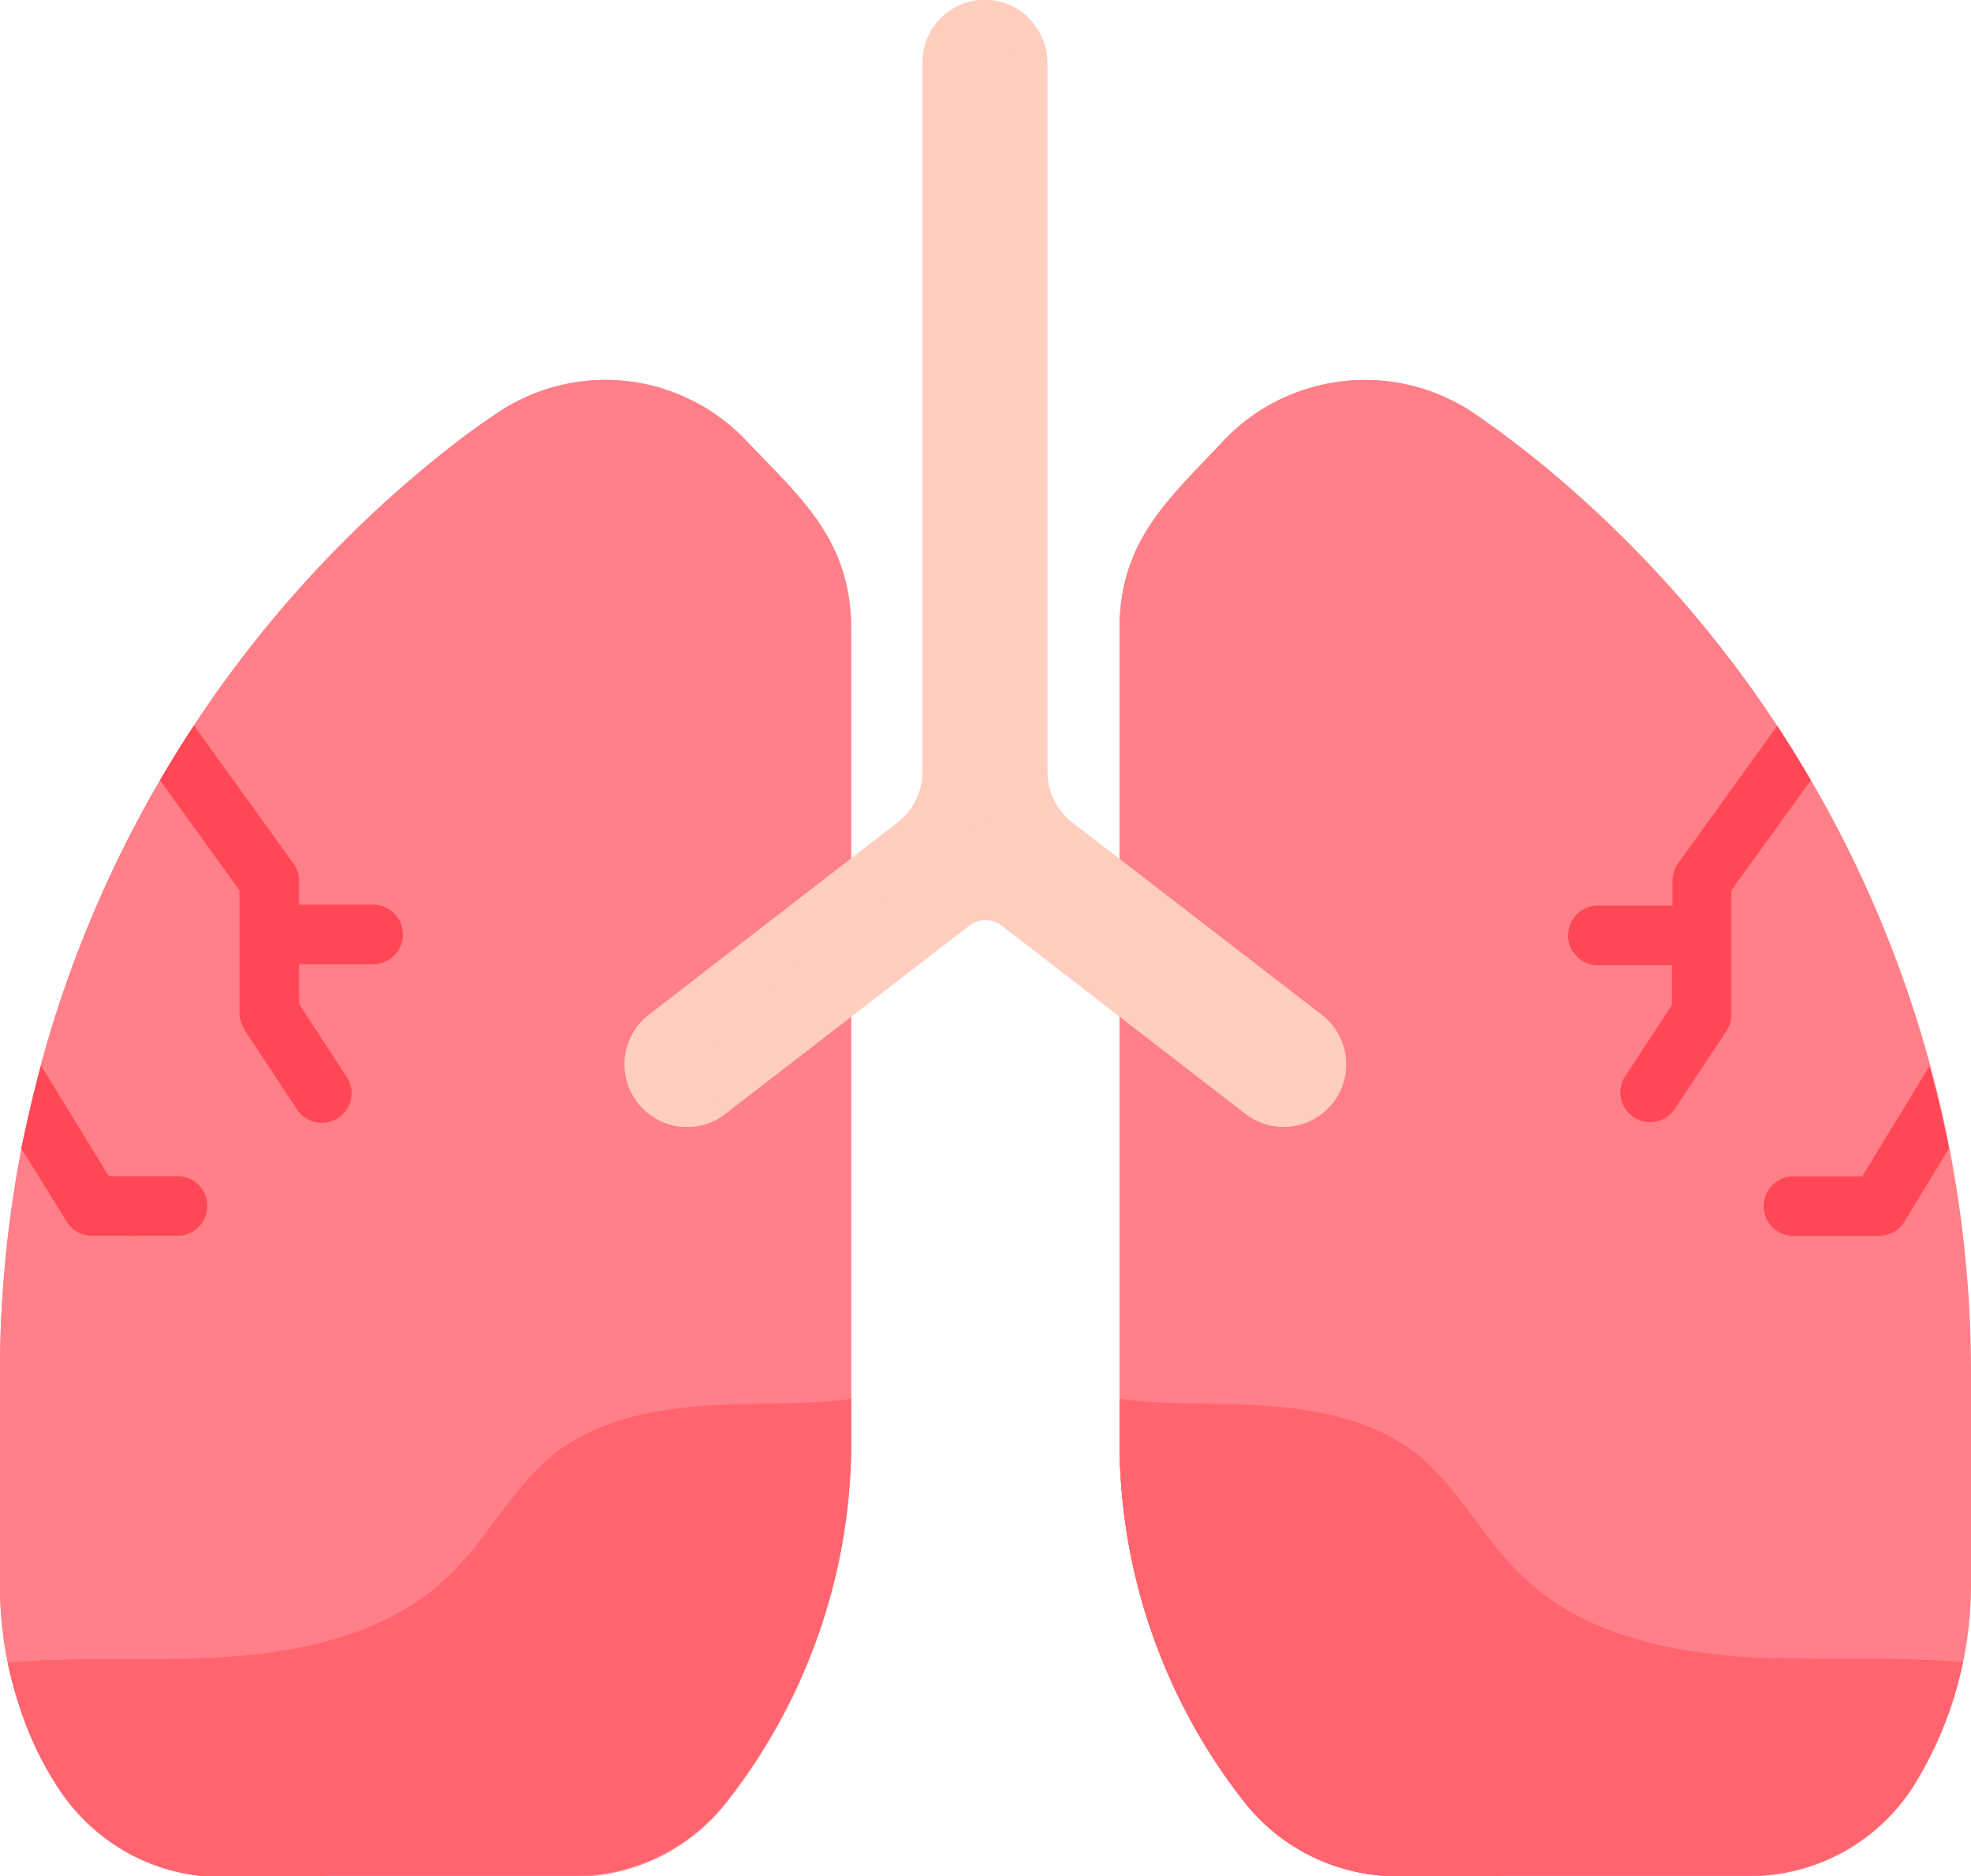 <?xml version="1.0" encoding="UTF-8"?> <svg xmlns="http://www.w3.org/2000/svg" viewBox="0 0 99.26 94.47"><defs><style>.cls-1{fill:#ff8088;}.cls-2{fill:#ffcebe;}.cls-3{fill:#ff4755;}.cls-4{fill:#ff646f;}</style></defs><g id="Capa_2" data-name="Capa 2"><g id="Capa_1-2" data-name="Capa 1"><path class="cls-1" d="M37.59,22.19a9.76,9.76,0,0,0-12.69-1.3c-1.5,1-2.93,2.15-4.29,3.31A59.23,59.23,0,0,0,0,69.33v10.5a19.06,19.06,0,0,0,2.81,10,9.78,9.78,0,0,0,8.34,4.67H28.89a9.77,9.77,0,0,0,7.68-3.72,29.37,29.37,0,0,0,6.3-18.17V31.66c0-4.52-2.61-6.65-5.28-9.47"></path><path class="cls-1" d="M8.9,89.8a19.06,19.06,0,0,1-2.81-10V69.33A59.23,59.23,0,0,1,26.7,24.2C28.06,23,29.49,21.93,31,20.89a9.75,9.75,0,0,1,2.54-1.27,9.75,9.75,0,0,0-8.63,1.27c-1.5,1-2.93,2.15-4.29,3.31A59.23,59.23,0,0,0,0,69.33v10.5a19.06,19.06,0,0,0,2.81,10,9.78,9.78,0,0,0,8.34,4.67h6.09A9.79,9.79,0,0,1,8.9,89.8"></path><path class="cls-1" d="M78.64,24.2a52.3,52.3,0,0,0-4.28-3.31,9.78,9.78,0,0,0-12.7,1.3C59,25,56.38,27.14,56.38,31.66V72.58a29.37,29.37,0,0,0,6.3,18.17,9.8,9.8,0,0,0,7.68,3.72H88.11a9.79,9.79,0,0,0,8.34-4.67,19.16,19.16,0,0,0,2.81-10V69.33A59.21,59.21,0,0,0,78.64,24.2"></path><path class="cls-1" d="M68.77,90.75a29.37,29.37,0,0,1-6.3-18.17V31.66c0-4.52,2.62-6.65,5.29-9.47a9.69,9.69,0,0,1,4-2.57,9.79,9.79,0,0,0-10.15,2.57C59,25,56.38,27.14,56.38,31.66V72.58a29.37,29.37,0,0,0,6.3,18.17,9.8,9.8,0,0,0,7.68,3.72h6.09a9.8,9.8,0,0,1-7.68-3.72"></path><path class="cls-2" d="M66.56,51.09,54,41.41a3.24,3.24,0,0,1-1.25-2.54V3.22a3.19,3.19,0,0,0-3-3.22,3.14,3.14,0,0,0-3.29,3.14V38.87a3.21,3.21,0,0,1-1.25,2.54L32.69,51.09a3.14,3.14,0,1,0,3.83,5l12.29-9.48a1.35,1.35,0,0,1,1.64,0l12.28,9.48a3.14,3.14,0,1,0,3.83-5"></path><path class="cls-2" d="M36.38,55.49a3.15,3.15,0,0,1,.57-4.4L49.5,41.41a3.21,3.21,0,0,0,1.25-2.54V3.14a3.12,3.12,0,0,1,1-2.29,3.09,3.09,0,0,0-2-.85,3.14,3.14,0,0,0-3.29,3.14V38.87a3.21,3.21,0,0,1-1.25,2.54L32.69,51.09a3.14,3.14,0,1,0,3.83,5l.23-.18a4.59,4.59,0,0,1-.37-.39"></path><path class="cls-3" d="M89.51,36.53l-5,6.94a1.51,1.51,0,0,0-.28.88V45.6H80.47a1.5,1.5,0,0,0,0,3H84.2v2l-2.41,3.67A1.5,1.5,0,0,0,84.3,55.9l2.65-4a1.51,1.51,0,0,0,.24-.82V44.83l4-5.54c-.54-.94-1.11-1.86-1.7-2.76"></path><path class="cls-3" d="M97.18,53.66l-3.4,5.57H90.32a1.5,1.5,0,1,0,0,3h4.3a1.52,1.52,0,0,0,1.28-.71l2.25-3.69c-.28-1.4-.6-2.79-1-4.16"></path><path class="cls-3" d="M12.31,51.86l2.65,4a1.49,1.49,0,0,0,2.5-1.64l-2.4-3.67v-2h3.73a1.5,1.5,0,0,0,0-3H15.06V44.35a1.45,1.45,0,0,0-.29-.88l-5-6.94c-.6.9-1.16,1.82-1.71,2.76l4,5.54V51a1.52,1.52,0,0,0,.25.82"></path><path class="cls-3" d="M3.36,61.51a1.51,1.51,0,0,0,1.28.71h4.3a1.5,1.5,0,1,0,0-3H5.48L2.07,53.66c-.37,1.37-.69,2.76-1,4.16Z"></path><path class="cls-4" d="M89.33,83.5c-4.6-.15-9.52-1-12.81-4.28-1.88-1.85-3.09-4.33-5.15-6-2.29-1.8-5.32-2.33-8.23-2.48-2.25-.12-4.53,0-6.76-.31v2.12a29.37,29.37,0,0,0,6.3,18.17,9.8,9.8,0,0,0,7.68,3.72H88.11a9.79,9.79,0,0,0,8.34-4.67,19,19,0,0,0,2.4-6.08c-3.14-.28-6.35-.12-9.52-.22"></path><path class="cls-4" d="M76.45,94.47a9.8,9.8,0,0,1-7.68-3.72,29.37,29.37,0,0,1-6.3-18.17V70.74c-2-.08-4.08,0-6.09-.28v2.12a29.42,29.42,0,0,0,6.3,18.17,9.83,9.83,0,0,0,7.68,3.72Z"></path><path class="cls-4" d="M9.92,83.5c4.61-.15,9.52-1,12.81-4.28,1.88-1.85,3.09-4.33,5.16-6,2.28-1.8,5.32-2.33,8.23-2.48,2.25-.12,4.52,0,6.75-.31v2.12a29.37,29.37,0,0,1-6.3,18.17,9.77,9.77,0,0,1-7.68,3.72H11.15A9.78,9.78,0,0,1,2.81,89.8,19.24,19.24,0,0,1,.4,83.72c3.14-.28,6.35-.12,9.52-.22"></path><path class="cls-4" d="M17.24,94.47A9.79,9.79,0,0,1,8.9,89.8a19.12,19.12,0,0,1-2.44-6.26c-2,0-4.06,0-6.06.18.87,4.19,2.94,8.27,6.91,10a9.81,9.81,0,0,0,3.84.79Z"></path></g></g></svg> 